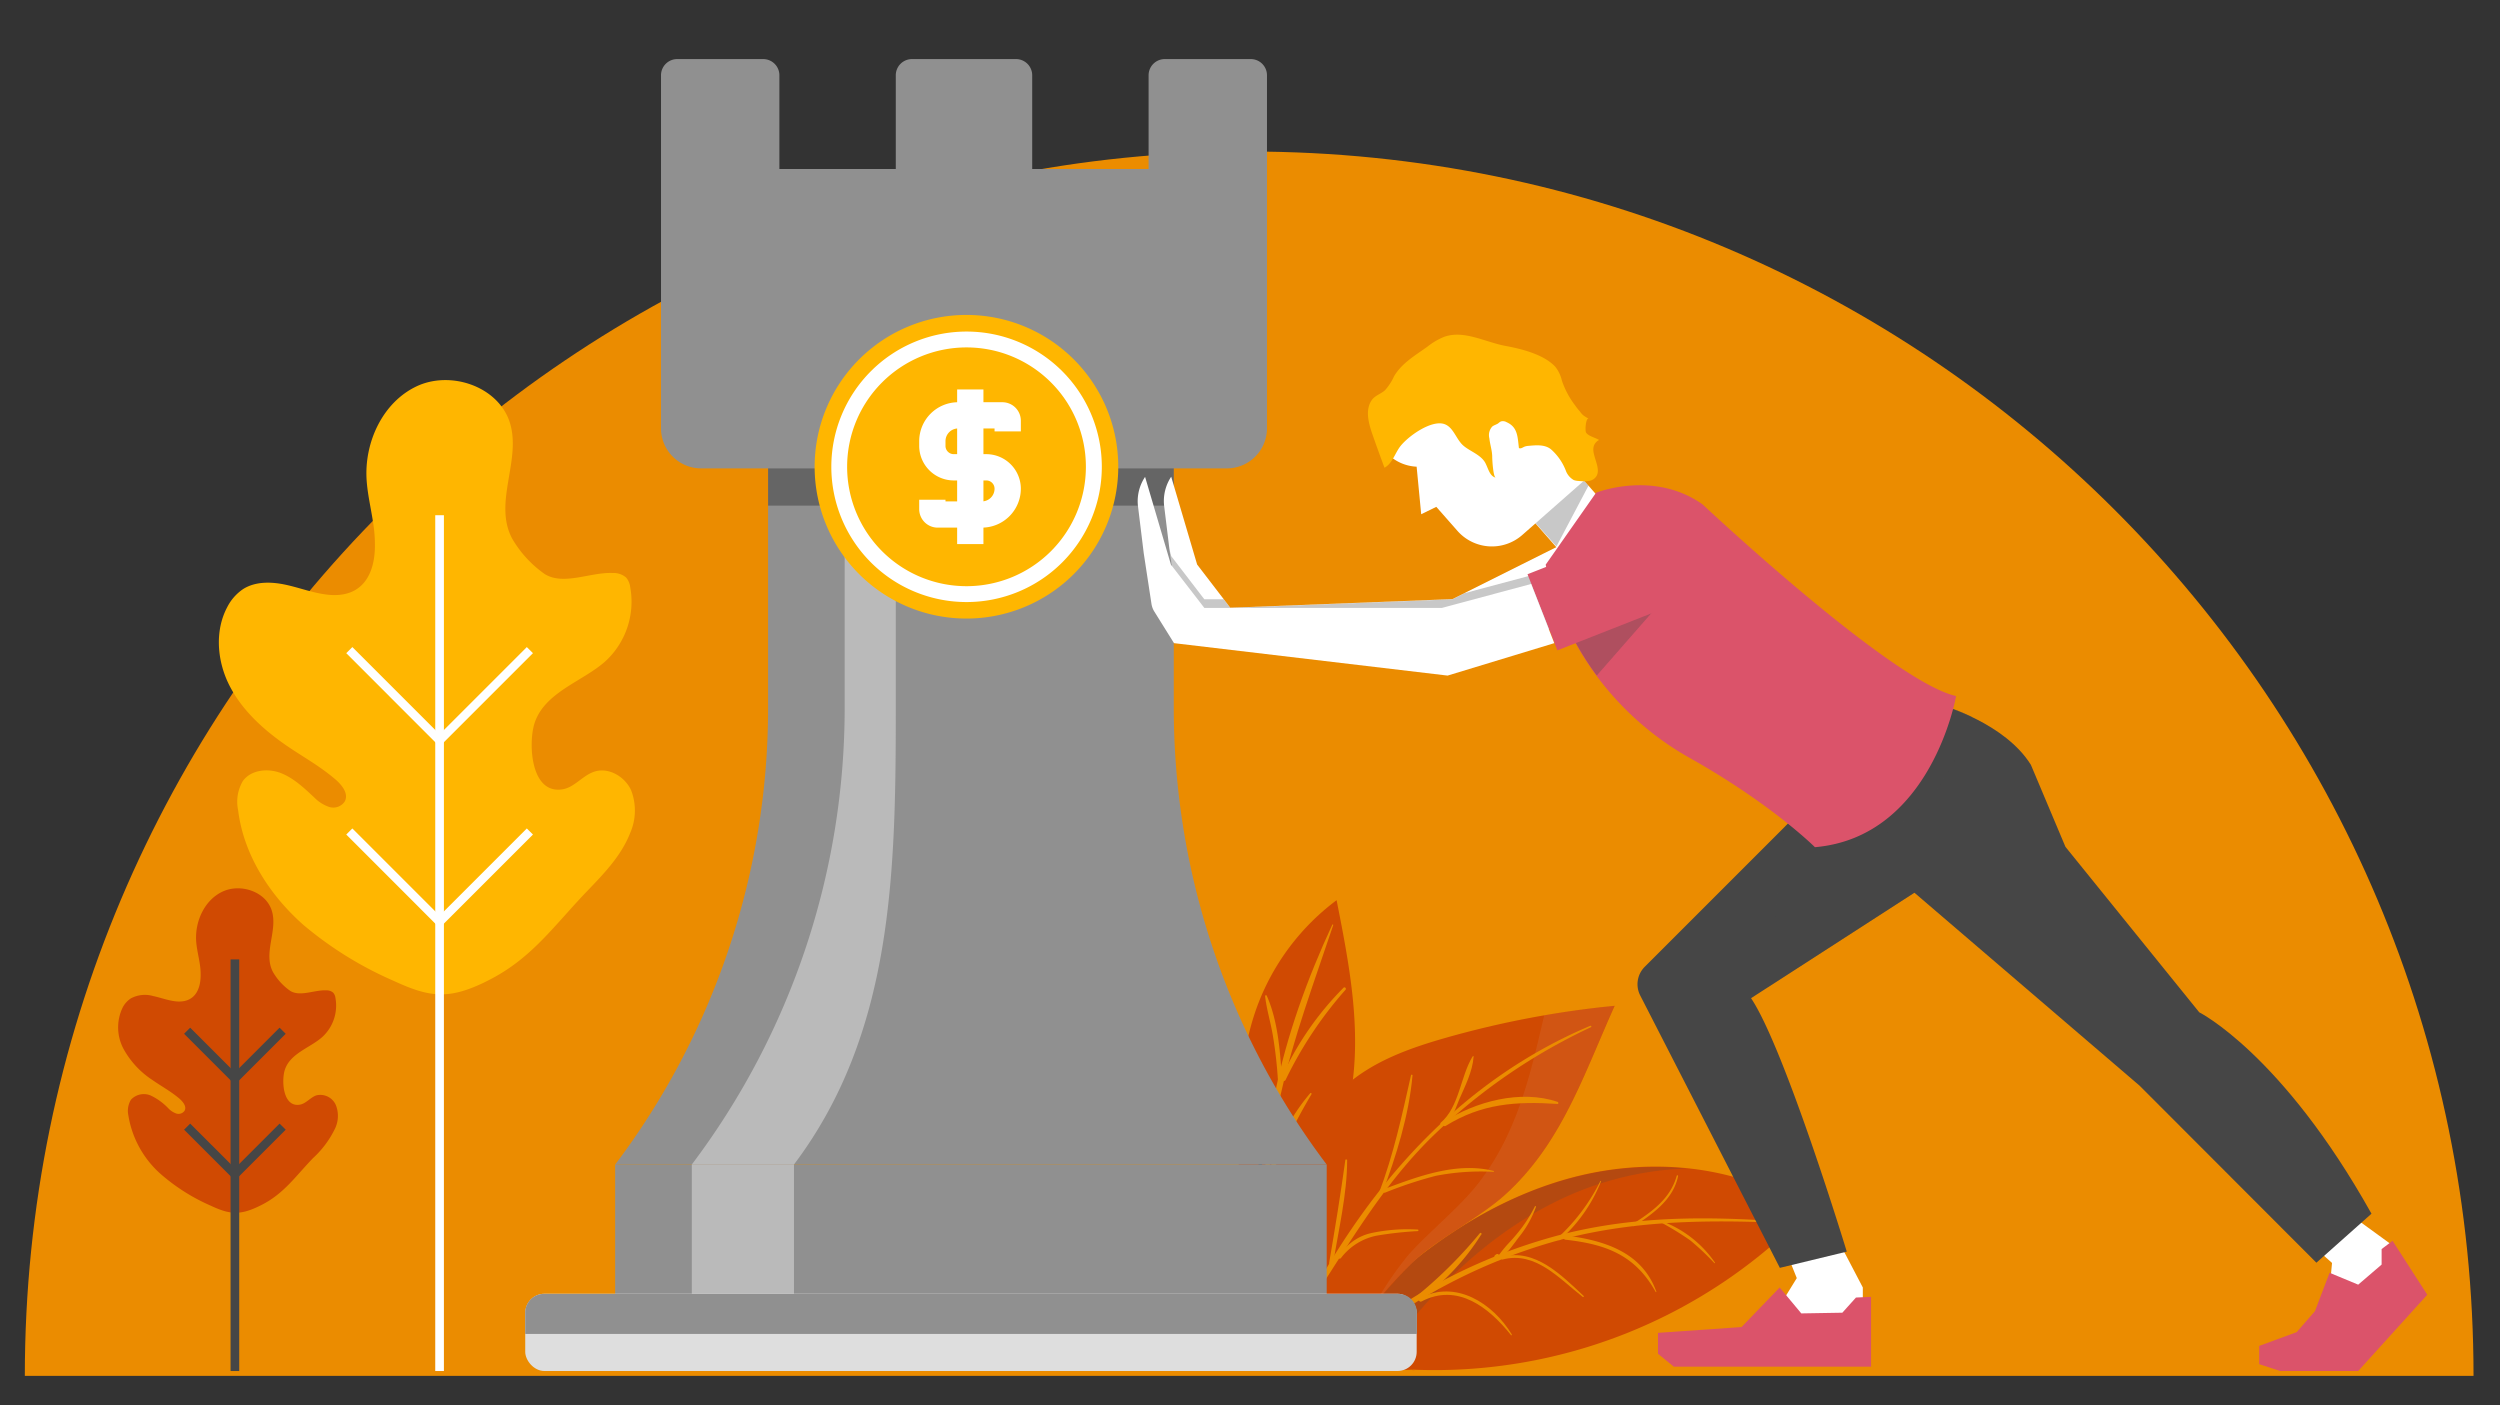 <svg id="Graphics" xmlns="http://www.w3.org/2000/svg" viewBox="0 0 427 240"><rect x="0" y="0" width="427" height="240" fill="#333333" stroke="none"/><defs><style>.cls-1{fill:#eb8c00;}.cls-2{fill:#d04a02;}.cls-3{fill:#464646;}.cls-4{fill:#ffb600;}.cls-5{fill:#fff;}.cls-6{opacity:0.2;}.cls-7{opacity:0.08;}.cls-8{fill:#dedede;}.cls-9{fill:#909090;}.cls-10{fill:#bababa;}.cls-11{opacity:0.3;}.cls-12{fill:#db536a;}</style></defs><g id="Layer_8" data-name="Layer 8"><path class="cls-1" d="M422.48,235c0-115.49-93.62-209.12-209.12-209.12S4.24,119.54,4.24,235Z"/><path class="cls-2" d="M44.4,205.94l-.31.15c-3.24,1.55-5,1.29-8.12-.17a33,33,0,0,1-8.14-5.07,17,17,0,0,1-5.91-10.37,3.69,3.69,0,0,1,.44-2.64,3,3,0,0,1,3.42-.71,10.28,10.28,0,0,1,3,2.2,3.47,3.47,0,0,0,1.33.86,1.25,1.25,0,0,0,1.41-.47c.42-.74-.3-1.59-.95-2.14-1.52-1.26-2.94-2-4.53-3.11a14.9,14.9,0,0,1-4.93-5.3,7.81,7.81,0,0,1-.2-7,4.13,4.13,0,0,1,1.45-1.65,5.09,5.09,0,0,1,3.82-.39c1.29.27,2.53.76,3.84.9,3.1.32,4.31-1.86,4.25-4.7,0-1.91-.66-3.77-.77-5.67-.19-3.36,1.46-6.94,4.5-8.37s7.29-.06,8.38,3.12c1.18,3.46-1.52,7.34.26,10.64a10.07,10.07,0,0,0,2.93,3.19c1.7,1.05,4.14-.18,6.12-.09a1.75,1.75,0,0,1,1.22.4,1.63,1.63,0,0,1,.38.88,7.28,7.28,0,0,1-2.21,6.66c-2.05,1.87-5.59,2.81-6.46,5.73-.54,1.81-.31,6.32,2.57,5.86,1.08-.17,1.81-1.24,2.84-1.59a2.89,2.89,0,0,1,3.33,1.65,5,5,0,0,1-.1,3.94,16.6,16.6,0,0,1-3.79,5.12C50.44,200.93,48.43,204,44.4,205.94Z"/><rect class="cls-3" x="39.38" y="163.87" width="1.48" height="70.3"/><polygon class="cls-3" points="40.12 185.25 31.44 176.57 32.48 175.53 40.12 183.16 47.75 175.53 48.8 176.57 40.12 185.25"/><polygon class="cls-3" points="40.12 201.63 31.44 192.95 32.48 191.91 40.12 199.54 47.75 191.91 48.8 192.95 40.12 201.63"/><path class="cls-4" d="M83.18,167.56l-.58.29c-6.13,2.93-9.39,2.44-15.36-.32A62.51,62.51,0,0,1,51.85,158c-5.77-5.09-10.24-12-11.18-19.62a7,7,0,0,1,.82-5c1.4-1.91,4.27-2.2,6.48-1.34s4,2.58,5.71,4.17a6.51,6.51,0,0,0,2.52,1.61,2.36,2.36,0,0,0,2.66-.89c.8-1.4-.56-3-1.8-4-2.86-2.39-5.55-3.77-8.55-5.88-3.78-2.66-7.27-5.91-9.34-10s-2.53-9.23-.38-13.31a8.21,8.21,0,0,1,2.74-3.13c2.11-1.33,4.81-1.26,7.24-.74s4.78,1.45,7.26,1.71c5.85.61,8.15-3.51,8-8.9C64,89,62.82,85.46,62.61,81.85,62.24,75.5,65.37,68.74,71.12,66S84.9,65.91,87,71.93c2.23,6.53-2.87,13.88.51,20.12a19.2,19.2,0,0,0,5.53,6c3.21,2,7.83-.35,11.57-.18a3.34,3.34,0,0,1,2.31.75,3.09,3.09,0,0,1,.72,1.66,13.82,13.82,0,0,1-4.18,12.61c-3.87,3.52-10.58,5.32-12.22,10.83-1,3.42-.58,12,4.87,11.09,2-.33,3.41-2.35,5.37-3,2.42-.82,5.2.79,6.29,3.11a9.58,9.58,0,0,1-.18,7.46c-1.49,3.76-4.37,6.77-7.17,9.68C94.6,158.09,90.8,163.81,83.18,167.56Z"/><rect class="cls-5" x="74.34" y="88" width="1.48" height="146.17"/><polygon class="cls-5" points="75.08 127.51 59.14 111.56 60.18 110.52 75.08 125.42 89.98 110.52 91.03 111.56 75.08 127.51"/><polygon class="cls-5" points="75.08 158.49 59.14 142.54 60.18 141.5 75.08 156.4 89.98 141.5 91.03 142.54 75.08 158.49"/><path class="cls-2" d="M241.11,233.93h.07C242.26,234.47,241.11,233.93,241.11,233.93Zm-13.39-6.67c-2.11,2.2-4.57,4.86-3.73,5.34,3,1.73,13.54,1.57,17.19,1.33a88.55,88.55,0,0,0,67.66-27.08c-11.88-8.12-27.61-9.39-41.44-5.42s-25.91,12.71-35.91,23C230.82,225.17,228.39,226.57,227.72,227.26Z"/><g class="cls-6"><path class="cls-3" d="M227.72,227.26c.67-.69,3.1-2.09,3.77-2.78,10-10.34,22.08-19.08,35.91-23a55.14,55.14,0,0,1,20.6-1.9,54.72,54.72,0,0,0-22.94,6c-12.52,6.36-22.53,16.87-30.31,28.58-4.21-.06-8.94-.4-10.76-1.47C223.15,232.12,225.61,229.46,227.72,227.26Z"/></g><path class="cls-2" d="M229.72,185.53c4.78-4.27,11-6.5,17.18-8.26a163.08,163.08,0,0,1,28.89-5.48c-5.35,11.88-9.08,23.55-18.74,32.29-3.8,3.44-10,6.79-14,10-4.77,3.82-12.29,13.67-16,18.52-4.42.88-7.8-5.48-9.73-9.9-2.44-5.59.29-14.18,2.27-20C221.75,196.37,224.7,190,229.72,185.53Z"/><g class="cls-7"><path class="cls-8" d="M240.49,214.42c3.38-3.86,8.89-8.25,12-12.3,6.62-8.55,8.87-18.38,11.26-28.7q6-1,12-1.63c-5.35,11.88-9.08,23.55-18.74,32.29-3.8,3.44-10,6.79-14,10a66.64,66.64,0,0,0-8.06,8.46A58.13,58.13,0,0,1,240.49,214.42Z"/></g><path class="cls-2" d="M228.29,153.75c2.16,10.9,4.32,22.09,2.44,33a92.12,92.12,0,0,1-3.6,13c-1.55,5.55-2.46,9-4,14.57,1.11-.78-1.13,2.66-2.39,4.64s-3.22,4.68-4.76,2.52c-1.74-2.44-3.69-5.28-4.4-8.2-.86-3.53.06-9.51,0-13.14-.09-9.53-.13-19.31,3.15-28.26A40,40,0,0,1,228.29,153.75Z"/><path class="cls-1" d="M301.78,208.77c-12.47-.44-24.63-.06-36.71,3.39a94.65,94.65,0,0,0-31.15,15.72c-.49.37-1-.47-.48-.84a94.37,94.37,0,0,1,31.41-15.68c12.2-3.44,24.36-3.67,36.93-2.89.19,0,.19.31,0,.3Z"/><path class="cls-1" d="M292.83,215.76a43,43,0,0,0-4.17-3.93,49.84,49.84,0,0,0-4.89-3c-.12-.07,0-.29.1-.24a19,19,0,0,1,9.05,7.07c0,.06-.05.13-.09.08Z"/><path class="cls-1" d="M282.79,220.67c-3.49-6.32-8.53-8.17-15.42-8.93a.36.36,0,1,1,.09-.72c6.52.85,13,2.8,15.45,9.61,0,.06-.08.11-.12,0Z"/><path class="cls-1" d="M270.33,221.51c-4-3.12-8.08-7.85-13.66-6.39-.29.08-.41-.37-.13-.44,5.64-1.54,10.2,3.16,13.95,6.67.11.1-.05.25-.16.16Z"/><path class="cls-1" d="M258.09,228.05c-3.73-4.68-9.12-9-15.3-5.76-.35.18-.67-.36-.31-.55,6.14-3.25,12.5.84,15.75,6.2,0,.09-.08.2-.14.11Z"/><path class="cls-1" d="M286.62,200.87c-.82,4-4.27,6.41-7.46,8.53-.23.15-.45-.23-.22-.38,3.25-2.08,6.37-4.31,7.45-8.21a.12.12,0,0,1,.23.06Z"/><path class="cls-1" d="M273.47,201.75a26.4,26.4,0,0,1-7,10c-.24.23-.61-.14-.36-.36a33.42,33.42,0,0,0,7.23-9.66c0-.06.15,0,.12.05Z"/><path class="cls-1" d="M262.34,206.14a17.56,17.56,0,0,1-2.86,5.1c-.9,1.14-2.3,3.35-3.67,3.89a.33.33,0,0,1-.34-.09l-.14-.14a.37.37,0,0,1,.08-.56l.15-.1a.32.32,0,0,1,.38,0l.12.14c.09.11.07.33-.1.35-.47.07,1.48-2.13,1.44-2.09.57-.6,1.13-1.22,1.66-1.86a23.71,23.71,0,0,0,3.11-4.75c0-.09.2,0,.17.07Z"/><path class="cls-1" d="M253,210.85a40.15,40.15,0,0,1-10,10.83c-.45.35-1.09-.28-.63-.64a76.28,76.28,0,0,0,10.39-10.41c.13-.15.38.05.28.22Z"/><path class="cls-1" d="M271.74,175.44a99.23,99.23,0,0,0-27.17,18.75c-8.53,8.39-14.25,18.45-20.73,28.36a.27.27,0,0,1-.47-.27c11-20.56,26.47-37.87,48.24-47.07.15-.06.28.16.13.23Z"/><path class="cls-1" d="M227.72,158c-6.53,19.46-14.16,38.08-9.74,59,.09.44-.58.62-.67.19-4.12-19.89,1.86-41.22,10.25-59.26,0-.09.19,0,.16.06Z"/><path class="cls-1" d="M266,188.55c-7-.46-12.91-.08-19.06,3.74-.4.26-.76-.38-.37-.64,5.4-3.51,13.16-5.6,19.47-3.45.18.06.17.37,0,.35Z"/><path class="cls-1" d="M255.07,200.15a40.07,40.07,0,0,0-9.83.68,70.26,70.26,0,0,0-8.66,2.87c-.37.14-.54-.47-.16-.61,5.82-2.17,12.38-4.66,18.67-3.1a.08.08,0,0,1,0,.16Z"/><path class="cls-1" d="M242.18,210.27a62.5,62.5,0,0,0-7,.77,10.13,10.13,0,0,0-6.14,3.83c-.28.33-.75-.14-.47-.47,1.66-1.89,3.23-3.27,5.73-3.81a29.52,29.52,0,0,1,7.84-.58.13.13,0,0,1,0,.26Z"/><path class="cls-1" d="M251.69,180.51c-.18,2.5-1.46,5-2.46,7.3-.63,1.41-1.25,4-3,4.26-.15,0-.32-.16-.17-.29,3.2-2.73,3.36-7.88,5.45-11.32.06-.09.22-.07.21,0Z"/><path class="cls-1" d="M241.26,183.68c-.63,6.9-2.78,13.76-5.21,20.21-.12.32-.64.19-.52-.13,2.5-6.59,3.93-13.25,5.47-20.11,0-.14.27-.12.26,0Z"/><path class="cls-1" d="M230.09,198.18c0,5.86-1.48,11.85-2.38,17.61-.07.45-.75.27-.68-.17,1-5.82,1.94-11.62,2.75-17.47,0-.18.31-.14.31,0Z"/><path class="cls-1" d="M229.81,169.06a67.22,67.22,0,0,0-10.22,15.37c-.22.46-.91.06-.69-.4a52.26,52.26,0,0,1,10.57-15.32c.22-.22.55.12.34.35Z"/><path class="cls-1" d="M216.36,170.07c2,4.47,2.35,10.11,2.62,14.94,0,.44-.65.44-.68,0a73.62,73.62,0,0,0-.91-8.24c-.38-2.22-1.06-4.4-1.31-6.63a.15.15,0,0,1,.28-.08Z"/><path class="cls-1" d="M224,186.9a93.25,93.25,0,0,0-7.2,14.93c-.06.15-.26,0-.24-.1.74-5.29,3.8-11,7.22-15,.1-.12.3,0,.22.17Z"/><path class="cls-3" d="M216.2,202.11c-1.35-3.41-2.44-6.76-4.36-9.93-.15-.25.25-.48.4-.23,1.83,3,3.61,6.59,4.09,10.14,0,.08-.1.08-.13,0Z"/><rect class="cls-9" x="105.07" y="198.91" width="121.53" height="30.74"/><path class="cls-9" d="M226.6,198.91H105.07a129.52,129.52,0,0,0,26.12-78V73.39h69.29v47.52a129.52,129.52,0,0,0,26.12,78Z"/><rect class="cls-10" x="118.16" y="198.91" width="17.45" height="30.74"/><path class="cls-10" d="M153,73.39h-8.73v47.52a129.52,129.52,0,0,1-26.12,78h17.45c16.95-22.47,17.4-49.85,17.4-78Z"/><g class="cls-11"><rect x="131.19" y="73.39" width="69.29" height="12.97"/></g><path class="cls-9" d="M196.18,12.86v16H176.3v-16a2.77,2.77,0,0,0-2.77-2.77H155.77A2.77,2.77,0,0,0,153,12.86v16H133.12v-16a2.77,2.77,0,0,0-2.77-2.77H115.67a2.77,2.77,0,0,0-2.77,2.77V73.17A6.85,6.85,0,0,0,119.75,80h89.8a6.85,6.85,0,0,0,6.85-6.84V12.86a2.77,2.77,0,0,0-2.77-2.77H199A2.77,2.77,0,0,0,196.18,12.86Z"/><rect class="cls-8" x="89.71" y="220.97" width="152.26" height="13.2" rx="3.28"/><path class="cls-9" d="M238.77,221H92.91a3.2,3.2,0,0,0-3.2,3.2v3.64H242v-3.64A3.19,3.19,0,0,0,238.77,221Z"/><path class="cls-4" d="M191,79.73a25.93,25.93,0,1,1-25.93-25.94A25.93,25.93,0,0,1,191,79.73Z"/><path class="cls-5" d="M188.19,79.73a23.1,23.1,0,1,1-23.1-23.1A23.1,23.1,0,0,1,188.19,79.73Z"/><path class="cls-4" d="M185.47,79.73a20.39,20.39,0,1,1-20.38-20.39A20.38,20.38,0,0,1,185.47,79.73Z"/><path class="cls-5" d="M167.75,90.12h-7.56A3.16,3.16,0,0,1,157,87V85.36h4.49v.28h6.22a2.17,2.17,0,0,0,2.16-2.17,1.41,1.41,0,0,0-1.41-1.41h-5.56a5.91,5.91,0,0,1-5.9-5.9v-.81a6.66,6.66,0,0,1,6.65-6.65h7.56a3.16,3.16,0,0,1,3.15,3.15v1.83h-4.49v-.5h-6.22a2.17,2.17,0,0,0-2.16,2.17v.81a1.41,1.41,0,0,0,1.41,1.41h5.56a5.91,5.91,0,0,1,5.9,5.9A6.66,6.66,0,0,1,167.75,90.12Z"/><rect class="cls-5" x="163.48" y="66.52" width="4.49" height="26.41"/><rect class="cls-5" x="261.68" y="77.57" width="11.06" height="18.2" transform="translate(9.27 197.94) rotate(-41.31)"/><g class="cls-11"><polygon class="cls-3" points="271.31 82.96 265.84 93.33 257.05 83.49 265.36 76.19 271.31 82.96"/></g><path class="cls-5" d="M270.58,82.07,260,91.38a7.85,7.85,0,0,1-11.08-.72h0l-3.6-4.09-2.58,1.26-.78-8.12h0a7.48,7.48,0,0,1-6.29-4l1.88-2.17,8.6-7.56a7.76,7.76,0,0,1,10.95.71Z"/><polygon class="cls-5" points="304.33 211.93 306.89 218.3 302.4 225.59 318.17 225.59 318.17 219.9 313.47 210.92 304.33 211.93"/><polygon class="cls-5" points="393.61 211.51 398.31 215.71 397.58 223.55 410.58 217.12 408.26 212.43 400.72 206.95 393.61 211.51"/><path class="cls-3" d="M309.5,136.55l-28.59,28.59a4.21,4.21,0,0,0-.77,4.87L304,216.55l11.43-2.77s-10.57-34.68-16.35-43.29l35.05-22.63Z"/><g class="cls-11"><polygon class="cls-3" points="309.5 136.55 304.87 141.18 301.91 168.64 334.1 147.86 309.5 136.55"/></g><path class="cls-3" d="M331.88,120.53s10.58,3,15,10.11l5.9,14,22.85,28.26s14.17,7.1,29.42,34.4l-9.41,8.37-30.19-30.23-39-33.42-15.74-9.1Z"/><path class="cls-5" d="M268.73,92l-20.66,10.33-37.94,1.47-5.66-7.38-4.43-15h0a7.53,7.53,0,0,0-1.22,4.86l1,8.18,1.42,9.34,3.74,6,44.95,3,20-7.38Z"/><g class="cls-11"><path class="cls-3" d="M311.21,142.43c1.49,1.28,2.31,2.07,2.43,2.2l.06,0c15-1.31,21.1-15.37,23.16-22.17a34.54,34.54,0,0,0-5-2Z"/></g><path class="cls-12" d="M272.61,84.16s9.83-3.94,18.2,2c0,0,32.22,30.26,43.29,32.72,0,0-4.18,24.1-24.11,25.82,0,0-7.38-7.38-21.4-15.25a50.66,50.66,0,0,1-24.59-33Z"/><polygon class="cls-12" points="317 221.62 314.67 224.21 307.66 224.33 303.97 219.9 297.45 226.66 283.18 227.65 283.18 231.22 285.89 233.43 319.58 233.43 319.58 221.5 317 221.62"/><polygon class="cls-12" points="397.89 217.39 395.39 223.95 392.27 227.53 385.87 229.88 385.87 233 389.46 234.17 402.78 234.17 414.58 221.14 408.65 211.93 406.78 213.34 406.78 215.99 402.78 219.42 397.89 217.39"/><g class="cls-11"><polygon class="cls-3" points="249.91 112.87 265.06 107.28 261.52 98.27 250.14 101.32 248.07 102.36 210.13 103.83 209 102.36 205.7 102.36 200.04 94.98 199.73 93.75 199.8 94.49 201.22 103.83 204.33 108.82 223.46 111.09 249.91 112.87"/></g><g class="cls-11"><path class="cls-3" d="M277.88,92.88l-13.44,5.28a51.55,51.55,0,0,0,8.29,17.22L283,103.65c3.59-1.41,3.88-3.24,2.47-6.83h1.47A7,7,0,0,0,277.88,92.88Z"/></g><path class="cls-12" d="M283,104.39l-17,6.69-5.1-13,17-6.68a7,7,0,0,1,9,3.94h0A7,7,0,0,1,283,104.39Z"/><path class="cls-5" d="M261.52,99.74l-15.23,4.09H205.7L200,96.45l-4.42-15h0a7.47,7.47,0,0,0-1.23,4.86l1,8.18,1.32,8.64a3.46,3.46,0,0,0,.48,1.31l3.37,5.41,46.73,5.54,18.22-5.54Z"/><path class="cls-4" d="M269.85,70.28a10,10,0,0,1-.79-1A14.69,14.69,0,0,1,266.77,65a5.89,5.89,0,0,0-1.17-2.41c-2-2.08-5.72-3-8.43-3.5-3.53-.66-7.09-2.75-10.48-1.57a11.61,11.61,0,0,0-2.9,1.7c-2.11,1.52-4.3,2.76-5.66,5a9.53,9.53,0,0,1-1.57,2.43c-.71.65-1.72.89-2.28,1.71-1.16,1.71-.51,4,.19,6s1.31,3.68,2,5.53c1.27-.69,1.72-2.25,2.54-3.44,1.22-1.77,5.46-4.85,7.74-4,1.43.54,1.89,2.31,2.94,3.42s3.08,1.65,3.95,3.1c.56,1,.76,2.36,1.83,2.61-.44-.11-.6-3.09-.6-3.51,0-1.11-.37-2.1-.49-3.22a2.17,2.17,0,0,1,.5-2c.29-.23.67-.32,1-.53a2.36,2.36,0,0,1,.45-.33,1.24,1.24,0,0,1,1,.12c1.9.84,1.87,2.49,2.1,4.41.28.18.62-.08.93-.22a2.5,2.5,0,0,1,.72-.15c1.3-.11,2.71-.26,3.79.56a9.35,9.35,0,0,1,2.56,3.64A3.05,3.05,0,0,0,268.81,82a3,3,0,0,0,.84.15,7.15,7.15,0,0,0,1.73,0,2,2,0,0,0,.79-.3c1.82-1.28-.31-3.8,0-5.45a1.76,1.76,0,0,1,.95-1.25c-.61-.4-1.78-.63-2.2-1.24-.25-.35-.05-2.66.45-2.4a5.74,5.74,0,0,1-1-.62A3.78,3.78,0,0,1,269.85,70.28Z"/></g></svg>